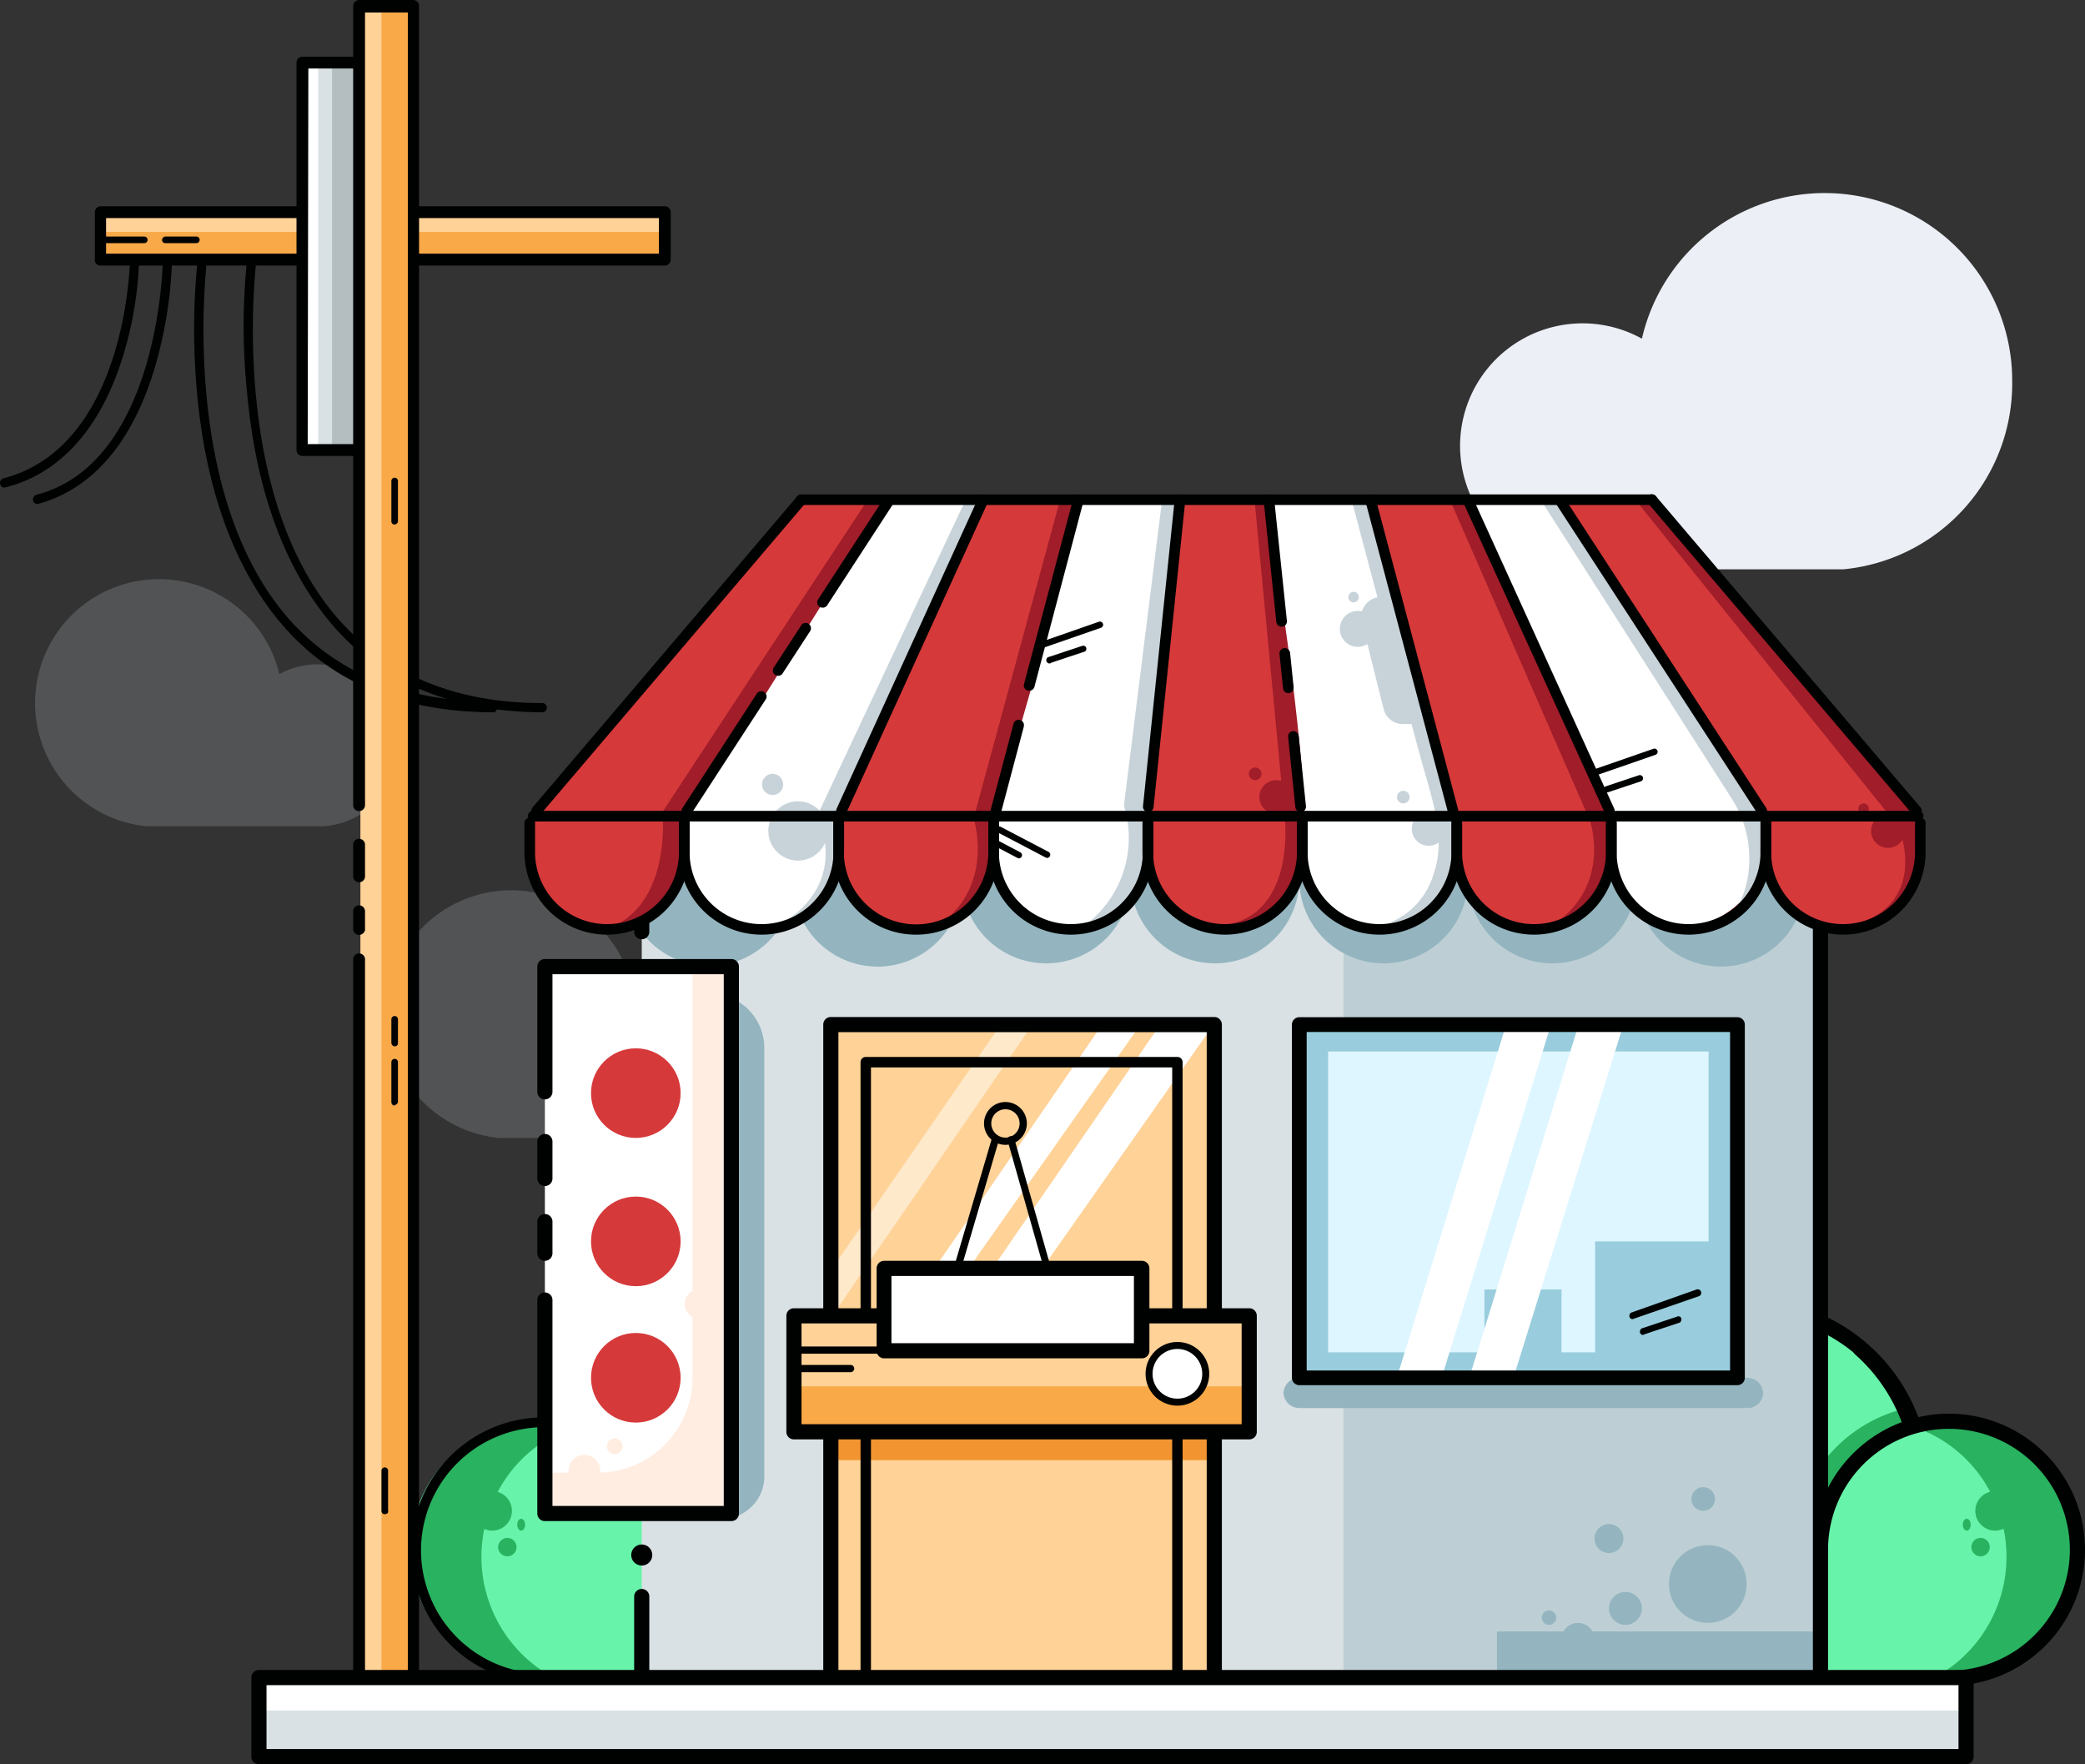 <svg xmlns="http://www.w3.org/2000/svg" viewBox="0 0 316.45 267.75"><rect x="0" y="0" width="316.45" height="267.75" fill="#333333" stroke="none"/><defs><style>.cls-1{fill:#67f4aa;}.cls-2{fill:#29b260;}.cls-3{fill:#000201;}.cls-20,.cls-4{fill:#fff;}.cls-5{fill:#eceff6;}.cls-6{opacity:0.2;}.cls-7{fill:#c8d3d9;}.cls-8{fill:#f9a948;}.cls-9{fill:#ffd297;}.cls-10{fill:#d9e1e4;}.cls-11{fill:#b4bec1;}.cls-12,.cls-13{fill:#94b5bf;}.cls-12{opacity:0.4;}.cls-12,.cls-20{isolation:isolate;}.cls-14{fill:#ffede1;}.cls-15{fill:#d6393a;}.cls-16{fill:#ba2028;}.cls-17{fill:#f29530;}.cls-18{fill:#def6ff;}.cls-19{fill:#99cddd;}.cls-20{opacity:0.5;}.cls-21{fill:#a01d29;}</style></defs><g id="Layer_2" data-name="Layer 2"><g id="Layer_2-2" data-name="Layer 2"><path class="cls-1" d="M290.3,216.1a26.48,26.48,0,0,0-51.5,8.6v29.5l16.9.5h40.1a19.5,19.5,0,1,0-19.5-19.4h0"/><path class="cls-2" d="M273.65,236.25h0a1.46,1.46,0,0,1-1.44-1.47h0a22.16,22.16,0,0,1,15.32-20.56,1.58,1.58,0,0,1,1.92.95,1.49,1.49,0,0,1-.95,1.92,19.13,19.13,0,0,0-13.48,18A1.19,1.19,0,0,1,273.65,236.25Z"/><path class="cls-2" d="M315,235.6a19.46,19.46,0,0,1-19.5,19.5h-2.9a20.82,20.82,0,0,0,9.9-27.8,20.49,20.49,0,0,0-11.6-10.6,19.45,19.45,0,0,1,23.5,14.4A16.31,16.31,0,0,1,315,235.6Z"/><circle class="cls-2" cx="302.8" cy="229.3" r="3"/><circle class="cls-2" cx="300.6" cy="234.8" r="1.4"/><ellipse class="cls-2" cx="298.5" cy="231.4" rx="0.6" ry="0.9"/><path class="cls-3" d="M289.5,216.8a.75.75,0,0,1-.7-.5,25.94,25.94,0,0,0-7.3-10.8.78.78,0,0,1,0-1.1h0a.78.78,0,0,1,1.1,0h0a28.39,28.39,0,0,1,7.8,11.5.83.83,0,0,1-.5,1Z"/><path class="cls-3" d="M295.8,255.85H255.7l-16.93-.5a1.15,1.15,0,0,1-1.12-1.15V224.7a27.63,27.63,0,0,1,53.5-9.62,20.4,20.4,0,0,1,4.65-.53,20.65,20.65,0,0,1,0,41.3ZM240,253.08l15.78.47H295.8a18.35,18.35,0,1,0-18.35-18.25,1.15,1.15,0,0,1-2.3,0,20.78,20.78,0,0,1,13.78-19.57,25.51,25.51,0,0,0-32.05-14.84A25.26,25.26,0,0,0,240,224.7Z"/><path class="cls-2" d="M263.2,257.4l-1.9-2.2a10.48,10.48,0,0,0,.7-14.9,10.64,10.64,0,0,0-14.3-1.3h0l-1.9-2.2a13.49,13.49,0,0,1,19,1.7,13.35,13.35,0,0,1-1.6,18.9Z"/><path class="cls-3" d="M280.1,203.5h-.4a10.59,10.59,0,0,0-2-1.2.86.86,0,0,1-.4-1h0a.84.84,0,0,1,1.1-.4h0a25.29,25.29,0,0,1,2.2,1.3.73.73,0,0,1,.2,1.1h0A1.85,1.85,0,0,1,280.1,203.5Z"/><path class="cls-3" d="M275.3,201H275a26.66,26.66,0,0,0-12.2-1.7,1,1,0,0,1-.9-.7.78.78,0,0,1,.6-.9h2.9a26.66,26.66,0,0,1,10.1,1.9.88.88,0,0,1,.5,1,.58.58,0,0,1-.6.6Z"/><path class="cls-3" d="M261.1,257.4a.71.71,0,0,1-.6-.3.78.78,0,0,1,0-1.1,10.65,10.65,0,0,0-13.7-16.3.78.78,0,0,1-1.1-1.1h0a12.26,12.26,0,0,1,15.7,18.8Z"/><path class="cls-4" d="M257.9,205.1a1,1,0,0,1-1-1,1,1,0,0,1,.6-.9,22.71,22.71,0,0,1,10.6-1.6,1,1,0,0,1,.9,1h0a.9.9,0,0,1-.9.9H268a21.87,21.87,0,0,0-9.8,1.4Z"/><path class="cls-4" d="M252,209.5a1.42,1.42,0,0,1-.6-.2,1,1,0,0,1,0-1.4,25,25,0,0,1,2.3-2.3.93.93,0,0,1,1.3.1h0a.85.85,0,0,1,0,1.3h0a18.88,18.88,0,0,0-2,2A.88.88,0,0,1,252,209.5Z"/><path class="cls-1" d="M87.3,216.1a26.48,26.48,0,0,1,51.5,8.6v29.5l-16.9.5H81.8a19.5,19.5,0,1,1,19.5-19.5h0"/><path class="cls-2" d="M104.3,235.7h0a1.45,1.45,0,0,0,1.4-1.5h0A22.15,22.15,0,0,0,89.9,214a1.52,1.52,0,1,0-.9,2.9h0a19.13,19.13,0,0,1,13.9,17.7A1.24,1.24,0,0,0,104.3,235.7Z"/><path class="cls-2" d="M115.2,257.4l1.8-2.2A10.58,10.58,0,1,1,130.6,239h0l1.8-2.2a13.42,13.42,0,1,0-17.2,20.6Z"/><path class="cls-2" d="M62.6,235.6a19.46,19.46,0,0,0,19.5,19.5H85a20.82,20.82,0,0,1-9.9-27.8,20.49,20.49,0,0,1,11.6-10.6,19.45,19.45,0,0,0-23.5,14.4h0A16.31,16.31,0,0,0,62.6,235.6Z"/><circle class="cls-2" cx="74.7" cy="229.3" r="3"/><circle class="cls-2" cx="77" cy="234.8" r="1.4"/><ellipse class="cls-2" cx="79.1" cy="231.4" rx="0.6" ry="0.9"/><path class="cls-3" d="M88.1,216.8a.75.75,0,0,0,.7-.5,25.94,25.94,0,0,1,7.3-10.8.78.78,0,0,0,0-1.1h0a.78.78,0,0,0-1.1,0h0a26.54,26.54,0,0,0-7.8,11.5.69.69,0,0,0,.5,1Z"/><path class="cls-3" d="M98.4,203.5h.4a10.59,10.59,0,0,1,2-1.2.83.83,0,0,0-.7-1.5h0a25.29,25.29,0,0,0-2.2,1.3.71.71,0,0,0-.2,1.1h0A1.33,1.33,0,0,0,98.4,203.5Z"/><path class="cls-3" d="M103.3,201h.3a26.66,26.66,0,0,1,12.2-1.7.81.81,0,1,0,.2-1.6h-2.9a26.66,26.66,0,0,0-10.1,1.9.88.88,0,0,0-.5,1,.75.75,0,0,0,.7.5Z"/><path class="cls-3" d="M82.6,255.6h40.1a.79.79,0,0,0,.8-.8h0a.79.79,0,0,0-.8-.8H82.6a18.7,18.7,0,1,1,18.7-18.7h0a.76.76,0,1,0,1.5.3v-.3a20.2,20.2,0,1,0-20.2,20.2Z"/><path class="cls-3" d="M117.5,257.4a.71.71,0,0,0,.6-.3.78.78,0,0,0,0-1.1h0a10.65,10.65,0,0,1,13.7-16.3.78.78,0,0,0,1.1-1.1h0a12.26,12.26,0,0,0-15.7,18.8Z"/><path class="cls-4" d="M120.7,205.1a1,1,0,0,0,1-1,1,1,0,0,0-.6-.9,22.93,22.93,0,0,0-10.7-1.6,1,1,0,0,0-.9,1h0a.9.9,0,0,0,.9.9h.1a21.87,21.87,0,0,1,9.8,1.4C120.4,205.1,120.5,205.1,120.7,205.1Z"/><path class="cls-4" d="M126.6,209.5a1.42,1.42,0,0,0,.6-.2.85.85,0,0,0,0-1.3h0a25,25,0,0,0-2.3-2.3,1,1,0,0,0-1.3,1.5,18.88,18.88,0,0,1,2,2A1.69,1.69,0,0,0,126.6,209.5Z"/><path class="cls-5" d="M305.4,57.9a28.46,28.46,0,0,0-56.2-6.5,18.59,18.59,0,1,0-17.3,32.9,19.56,19.56,0,0,0,7.6,2.1h40.3A28.32,28.32,0,0,0,305.4,57.9Z"/><g class="cls-6"><path class="cls-7" d="M60.5,113.2A12.19,12.19,0,0,1,49,125.4H22.2a18.8,18.8,0,1,1,20.2-23.1,12.22,12.22,0,0,1,16.6,5h0a12,12,0,0,1,1.5,5.9Z"/><path class="cls-7" d="M24,125.5h0Z"/></g><g class="cls-6"><path class="cls-7" d="M113.8,160.5a12.19,12.19,0,0,1-11.5,12.2H75.7a18.84,18.84,0,1,1,20.2-23.1,12.33,12.33,0,0,1,16.6,4.9,12,12,0,0,1,1.5,5.9Z"/><path class="cls-7" d="M77.4,172.9h0Z"/></g><path class="cls-3" d="M74.9,108.1c-13.6,0-24.4-4.4-32-13.2-5-5.8-11.3-16.5-13-35.3A104.87,104.87,0,0,1,30,39.4c.1-.4.4-.7.8-.6s.7.4.6.8h0c0,.3-4.4,35.2,12.5,54.4,7.4,8.3,17.8,12.5,30.9,12.5a.68.68,0,0,1,.7.7c0,.4-.2.9-.6.9Z"/><path class="cls-3" d="M82.5,108.1c-13.6,0-24.4-4.4-32-13.2-5-5.8-11.3-16.5-13-35.3a97.41,97.41,0,0,1,0-20.2c.1-.4.4-.7.8-.6a.6.6,0,0,1,.6.7v.1c0,.3-4.4,35.2,12.5,54.4,7.4,8.4,17.8,12.7,30.9,12.7a.7.7,0,0,1,0,1.4Z"/><rect class="cls-8" x="15.2" y="32.6" width="85.7" height="7.2"/><rect class="cls-9" x="14.9" y="32.3" width="85.7" height="2.9"/><path class="cls-3" d="M100.8,40.3H15.2a.82.82,0,0,1-.8-.9V32.2a.9.9,0,0,1,.9-.9h85.6a.9.9,0,0,1,.9.9h0v7.2a.92.92,0,0,1-1,.9ZM16.1,38.5H100V33.1H16.1Z"/><rect class="cls-10" x="46.8" y="9.7" width="9" height="58.8"/><rect class="cls-11" x="50.4" y="9.7" width="3.9" height="58.8"/><rect class="cls-4" x="46.1" y="9.7" width="2.2" height="58.8"/><path class="cls-3" d="M54.7,69.2H45.9a.9.9,0,0,1-.9-.9V9.5a.9.9,0,0,1,.9-.9h8.8a.9.9,0,0,1,.9.9V68.3A.9.9,0,0,1,54.7,69.2Zm-8-1.8h7.2v-57H46.8Z"/><rect class="cls-9" x="54.7" y="0.7" width="8.2" height="254.5"/><rect class="cls-8" x="57.9" y="0.7" width="4.3" height="254.5"/><path class="cls-3" d="M54.5,133.9a.9.9,0,0,1-.9-.9h0v-4.8a.9.9,0,0,1,1.8,0V133a.9.9,0,0,1-.9.9Z"/><path class="cls-3" d="M54.5,141.9a.9.9,0,0,1-.9-.9h0v-2.7a.9.9,0,1,1,1.8,0v2.9A1,1,0,0,1,54.5,141.9Z"/><path class="cls-3" d="M62.7,256.5H54.5a.9.9,0,0,1-.9-.9v-110a.9.9,0,1,1,1.8,0v109h6.5V1.9H55.4V122.2a.9.9,0,1,1-1.8,0h0V.9a.9.9,0,0,1,.9-.9h8.2a.9.9,0,0,1,.9.9h0V255.5a.89.89,0,0,1-.8,1Z"/><path class="cls-3" d="M59.9,79.6a.47.47,0,0,1-.5-.5h0V73a.5.5,0,0,1,1,0v6.1A.54.54,0,0,1,59.9,79.6Z"/><path class="cls-3" d="M59.9,167.8a.54.54,0,0,1-.5-.5h0v-6.1a.5.5,0,0,1,1,0v6a.54.54,0,0,1-.5.5Z"/><path class="cls-3" d="M59.9,158.8a.54.54,0,0,1-.5-.5v-3.6a.5.5,0,0,1,1,0v3.6A.47.47,0,0,1,59.9,158.8Z"/><path class="cls-3" d="M21.9,36.9H15.8a.47.47,0,0,1-.5-.5h0a.47.47,0,0,1,.5-.5h6.1a.5.5,0,0,1,0,1Z"/><path class="cls-3" d="M29.8,36.9H25.1a.47.47,0,0,1-.5-.5.54.54,0,0,1,.5-.5h4.7a.5.5,0,1,1,0,1Z"/><path class="cls-3" d="M58.4,229.8a.47.47,0,0,1-.5-.5h0v-6.1a.5.5,0,0,1,1,0v6.1c.1.3-.2.5-.5.5Z"/><path class="cls-3" d="M.7,74a.68.68,0,0,1-.7-.7.75.75,0,0,1,.5-.7c18.6-4.8,19.2-32.5,19.2-32.8a.7.7,0,0,1,1.4,0,55.76,55.76,0,0,1-2.7,15.1C15,65.3,8.9,72,.7,74Z"/><path class="cls-3" d="M5.7,76.5a.68.68,0,0,1-.7-.7.75.75,0,0,1,.5-.7c18.6-4.8,19.2-35,19.2-35.3a.7.7,0,1,1,1.4,0,64.62,64.62,0,0,1-2.7,16.3C20,67.3,13.9,74.3,5.7,76.5Z"/><polyline class="cls-10" points="276.3 113 276.3 256.3 97.4 256.3 97.4 242.3 97.4 111.7"/><polyline class="cls-12" points="276.3 113 276.3 256.3 203.9 256.3 203.9 242.3 203.9 111.7"/><path class="cls-13" d="M276.9,129v12.9a13.08,13.08,0,0,1-2.9-8,12.8,12.8,0,0,1-25.6,0,12.81,12.81,0,0,1-25.6,0,12.81,12.81,0,0,1-25.6,0,12.81,12.81,0,0,1-25.6,0,12.81,12.81,0,0,1-25.6,0,12.8,12.8,0,0,1-25.6,0A12.78,12.78,0,0,1,97.8,142V129.1a12.82,12.82,0,0,0,18,1.7,13.17,13.17,0,0,0,4.7-9.8,12.8,12.8,0,1,0,25.6,0,12.81,12.81,0,0,0,25.6,0,12.81,12.81,0,0,0,25.6,0,12.81,12.81,0,0,0,25.6,0,12.81,12.81,0,0,0,25.6,0,12.8,12.8,0,0,0,25.6,0A12.4,12.4,0,0,0,276.9,129Z"/><path class="cls-13" d="M98.6,150.8h9.2A8.24,8.24,0,0,1,116,159h0v65.2a6.42,6.42,0,0,1-6.4,6.3H98.7V150.8Z"/><polygon class="cls-4" points="111 229.9 82.7 227.9 82.7 146.9 111 146.9 111 229.9"/><path class="cls-14" d="M111,146.4v83H82.6v-5.9h8.1a14.4,14.4,0,0,0,14.4-14.4h0V146.4Z"/><path class="cls-3" d="M111,230.85H82.7a1.14,1.14,0,0,1-1.15-1.15V197.3a1.15,1.15,0,1,1,2.3,0v31.25h26v-80.7h-26V165.7a1.15,1.15,0,0,1-2.3,0v-19a1.14,1.14,0,0,1,1.15-1.15H111a1.14,1.14,0,0,1,1.15,1.15v83A1.14,1.14,0,0,1,111,230.85Z"/><circle class="cls-15" cx="96.5" cy="165.9" r="6.8"/><circle class="cls-16" cx="98.6" cy="190.3" r="3.2"/><circle class="cls-15" cx="96.5" cy="188.4" r="6.8"/><circle class="cls-15" cx="96.5" cy="209.1" r="6.8"/><circle class="cls-14" cx="88.7" cy="223.2" r="2.4"/><circle class="cls-14" cx="93.3" cy="219.5" r="1.2"/><circle class="cls-14" cx="106.1" cy="197.9" r="2.2"/><path class="cls-3" d="M82.7,180a1.14,1.14,0,0,1-1.15-1.15v-5.6a1.15,1.15,0,0,1,2.3,0v5.6A1.14,1.14,0,0,1,82.7,180Z"/><path class="cls-3" d="M82.7,191.35a1.14,1.14,0,0,1-1.15-1.15v-4.8a1.15,1.15,0,1,1,2.3,0v4.8A1.14,1.14,0,0,1,82.7,191.35Z"/><circle class="cls-3" cx="97.4" cy="236" r="1.6"/><circle class="cls-7" cx="112.9" cy="117.6" r="4.9"/><circle class="cls-7" cx="213.1" cy="112" r="1"/><polyline class="cls-9" points="184.3 257 184.3 156.2 126.1 156.2 126.1 257"/><polyline class="cls-17" points="184.3 221.6 184.3 210.4 126.1 210.4 126.1 221.6"/><rect class="cls-18" x="197.2" y="154.9" width="66.5" height="53.6"/><path class="cls-3" d="M97.4,142.55a1.14,1.14,0,0,1-1.15-1.15v-9.8a1.15,1.15,0,1,1,2.3,0v9.8A1.14,1.14,0,0,1,97.4,142.55Z"/><path class="cls-19" d="M264.08,210H196.82V154.82h67.26Zm-62.5-4.76h57.74V159.58H201.58Z"/><polygon class="cls-20" points="156.2 156.2 151.4 156.2 125.2 194.1 125.3 201.2 156.2 156.2"/><polygon class="cls-4" points="172.6 156.2 166.8 156.2 134.4 203.3 134.4 210.4 172.6 156.2"/><polygon class="cls-4" points="183.7 156.2 175.6 156.2 143.2 203.3 145.6 210.4 183.7 156.2"/><path class="cls-3" d="M184.3,257.45a1.14,1.14,0,0,1-1.15-1.15V156.65h-55.9V256.3a1.15,1.15,0,1,1-2.3,0V155.5a1.14,1.14,0,0,1,1.15-1.15h58.2a1.14,1.14,0,0,1,1.15,1.15V256.3A1.14,1.14,0,0,1,184.3,257.45Z"/><path class="cls-3" d="M178.7,256.59a.79.79,0,0,1-.79-.79V162H132.19V255.8a.79.79,0,0,1-1.58,0V161.2a.79.79,0,0,1,.79-.79h47.3a.79.79,0,0,1,.79.79v94.6A.79.79,0,0,1,178.7,256.59Z"/><rect class="cls-9" x="120.5" y="199.7" width="69.1" height="17.6"/><rect class="cls-8" x="120.5" y="210.4" width="69.1" height="6.9"/><path class="cls-3" d="M189.6,218.45H120.5a1.14,1.14,0,0,1-1.15-1.15V199.7a1.14,1.14,0,0,1,1.15-1.15h69.1a1.14,1.14,0,0,1,1.15,1.15v17.6A1.14,1.14,0,0,1,189.6,218.45Zm-67.95-2.3h66.8v-15.3h-66.8Z"/><circle class="cls-4" cx="178.7" cy="208.5" r="4.3"/><path class="cls-3" d="M178.7,213.33a4.83,4.83,0,1,1,4.83-4.83A4.83,4.83,0,0,1,178.7,213.33Zm0-8.6a3.77,3.77,0,1,0,3.77,3.77A3.77,3.77,0,0,0,178.7,204.73Z"/><path class="cls-13" d="M197.2,209.1h68a2.42,2.42,0,0,1,2.4,2.3h0a2.35,2.35,0,0,1-2.4,2.3h-68a2.42,2.42,0,0,1-2.4-2.3h0A2.42,2.42,0,0,1,197.2,209.1Z"/><path class="cls-3" d="M136.3,205.45H120.5a.55.55,0,0,1,0-1.1h15.8a.55.55,0,1,1,0,1.1Z"/><path class="cls-3" d="M129.1,208.25h-8.6a.55.55,0,1,1,0-1.1h8.6a.55.55,0,0,1,0,1.1Z"/><path class="cls-3" d="M152.6,173.75a3.25,3.25,0,1,1,3.25-3.25A3.26,3.26,0,0,1,152.6,173.75Zm0-5.4a2.15,2.15,0,1,0,2.15,2.15A2.15,2.15,0,0,0,152.6,168.35Z"/><path class="cls-3" d="M145.3,193.05l-.15,0a.56.56,0,0,1-.38-.68l5.8-19.7a.55.55,0,0,1,.68-.38.56.56,0,0,1,.38.68l-5.8,19.7A.56.56,0,0,1,145.3,193.05Z"/><path class="cls-3" d="M159,193.05a.56.56,0,0,1-.53-.4l-5.5-19.4A.55.55,0,1,1,154,173l5.5,19.4a.56.56,0,0,1-.38.68Z"/><rect class="cls-4" x="134.2" y="192.5" width="39.1" height="12.5"/><path class="cls-3" d="M173.3,206.15H134.2a1.14,1.14,0,0,1-1.15-1.15V192.5a1.14,1.14,0,0,1,1.15-1.15h39.1a1.14,1.14,0,0,1,1.15,1.15V205A1.14,1.14,0,0,1,173.3,206.15Zm-38-2.3h36.8v-10.2h-36.8Z"/><rect class="cls-19" x="242.1" y="188.4" width="19" height="19"/><rect class="cls-19" x="225.3" y="195.7" width="11.7" height="11.7"/><path class="cls-3" d="M247.8,200.2a.47.47,0,0,1-.5-.5h0a.55.55,0,0,1,.3-.5l9.9-3.5a.54.54,0,0,1,.4,1l-10.1,3.5Z"/><path class="cls-3" d="M249.4,202.6a.47.47,0,0,1-.5-.5h0a.55.55,0,0,1,.3-.5l5.4-1.8a.44.44,0,0,1,.6.4.76.76,0,0,1-.2.5h0l-5.4,1.8Z"/><polygon class="cls-4" points="218.8 209.1 212 209.1 228.6 155.5 235.4 155.5 218.8 209.1"/><polygon class="cls-4" points="229.7 209.1 223 209.1 239.6 155.5 246.4 155.5 229.7 209.1"/><path class="cls-3" d="M263.7,210.22H197.2a1.12,1.12,0,0,1-1.12-1.12V155.5a1.12,1.12,0,0,1,1.12-1.12h66.5a1.12,1.12,0,0,1,1.12,1.12v53.6A1.12,1.12,0,0,1,263.7,210.22ZM198.32,208h64.26V156.62H198.32Z"/><circle class="cls-13" cx="259.2" cy="240.4" r="5.9"/><circle class="cls-13" cx="258.5" cy="227.5" r="1.8"/><circle class="cls-13" cx="244.2" cy="233.5" r="2.2"/><circle class="cls-13" cx="235.1" cy="245.5" r="1.1"/><circle class="cls-13" cx="239.5" cy="248.8" r="2.5"/><circle class="cls-13" cx="246.7" cy="244.1" r="2.5"/><rect class="cls-13" x="227.2" y="247.6" width="48.9" height="6.2"/><path class="cls-3" d="M276.3,257.45H97.4a1.14,1.14,0,0,1-1.15-1.15v-14a1.15,1.15,0,1,1,2.3,0v12.85h176.6V136.8a1.15,1.15,0,1,1,2.3,0V256.3A1.14,1.14,0,0,1,276.3,257.45Z"/><rect class="cls-10" x="39.3" y="253.8" width="259.1" height="12"/><rect class="cls-4" x="39.3" y="253.8" width="259.1" height="5.8"/><path class="cls-3" d="M298.4,267.75H39.3a1.14,1.14,0,0,1-1.15-1.15v-12a1.14,1.14,0,0,1,1.15-1.15H298.4a1.14,1.14,0,0,1,1.15,1.15v12A1.14,1.14,0,0,1,298.4,267.75Zm-257.95-2.3h256.8v-9.7H40.45Z"/><path class="cls-15" d="M291.21,122.74,251.05,75.52H121.91L84.59,119.41a35.65,35.65,0,0,0-3,3.17,5.42,5.42,0,0,0-.78,1.93h-.09v.57a7.13,7.13,0,0,0,0,1.6v2.45a11.73,11.73,0,0,0,23.45-.27h0v-1.7h0v2a11.73,11.73,0,0,0,23.45-.27h0v-1.42h0v1.69a11.73,11.73,0,0,0,23.45-.27h0v-1.13h0v1.4a11.73,11.73,0,0,0,23.45-.27h0V128h0v1.11a11.73,11.73,0,0,0,23.45-.27v-.55h0v.82a11.73,11.73,0,0,0,23.45-.27v-.26h0v.53a11.73,11.73,0,0,0,23.45-.24h0v.24a11.73,11.73,0,0,0,23.45-.27v-4.37h0v4.63a11.73,11.73,0,1,0,23.45-.27v-4.36ZM135.54,76H135l.11-.16Z"/><path class="cls-21" d="M220,75.71l21.3,48.8s3.46,9.93-5.66,15.89l4.13-1.5s8.72-6.31,2.89-20.15-19.35-42.43-19.35-42.43Z"/><path class="cls-4" d="M192.1,76l5.47,45.62.32,6.1s-1.68,9.91,6.55,11.86l3.4,1.31s8.36.64,11.57-5.78,1.61-10.6,1.61-10.6L207.84,76.32Z"/><path class="cls-7" d="M219.08,135.11c-2.4,3.95-7.19,6.51-11.72,5.62,1.93.38,4.71-1.09,6.2-2.19a11.59,11.59,0,0,0,4-5.82c2.08-5.87-.46-12.12-2-17.93L211,97.92l-5.75-21.6-13.5-.27v0l15.74.32,6.7,24.49,4.24,15.51c1.66,6.07,4.17,12.36.84,18.38Z"/><path class="cls-21" d="M248.32,76l39.83,49.47s5.3,12.49-8.27,15.24c0,0,12.13,1.47,11.81-14.92l-1-3.21L250.57,76Z"/><path class="cls-4" d="M135.09,75.52l-31.16,47.22v4.82s-1.93,12.53,10.28,13.49,13.37-10.57,13.37-10.57l-.2-5.49.64-3.53L148.9,75.84Z"/><path class="cls-4" d="M163.51,75.68,151,122.58l-.65,4.5s.2,11.6,8.77,13.35,12.24-2.86,13.14-4.41,1.87-9.26,1.87-9.26l5.14-51.4Z"/><path class="cls-4" d="M222.3,76.32l21.84,45.94.65,8.6s.67,10.35,10.13,10,13-9.38,13-9.38l0-6L236.76,76Z"/><path class="cls-7" d="M234.22,76.46l28.55,44.65a16.85,16.85,0,0,1,2.34,12.82c-.56,2.49-1.73,4.81-4,5.83,0,0,8.72-2.42,6.93-14.14-.63-4.08-6-10.64-10.73-18.15C248,92.7,236.59,75.58,236.59,75.58Z"/><path class="cls-21" d="M190.36,75.36,195,124.19s1.82,15.56-10.17,16.29c0,0,13.72,2.35,13.23-15.48s-6-49.32-6-49.32Z"/><path class="cls-7" d="M176.36,76l-5.78,46.26a16.56,16.56,0,0,1-6.1,18.31l6.1-2.57,3.21-7.07s5.47-54.61,4.82-54.93A5.1,5.1,0,0,0,176.36,76Z"/><path class="cls-21" d="M160.94,75.68l-13.17,48.51s3.54,10.92-6.15,16.72c0,0,11.29-3.55,8.89-15.65,0,0,14.29-48.94,13.65-49.26A13.44,13.44,0,0,0,160.94,75.68Z"/><path class="cls-7" d="M146.49,76,124,123.87s5.73,10.54-6.77,17.15c0,0,11.59-2.38,10-15.87l22.16-49.47-3-.22Z"/><path class="cls-21" d="M131.87,75.59l-31.32,47.63s1.61,15.1-9.31,18c0,0,14.45-1.28,12.53-16.06L134.6,76Z"/><path class="cls-3" d="M185.93,141.85a12.52,12.52,0,0,1-12.53-12.38v-4.64a.81.81,0,0,1,1.61,0v4.63a10.92,10.92,0,0,0,21.84-.26h0v-4.37a.81.81,0,0,1,1.61,0v4.36a12.53,12.53,0,0,1-12.38,12.66Z"/><path class="cls-3" d="M209.38,141.85a12.52,12.52,0,0,1-12.53-12.38v-4.64a.81.81,0,0,1,1.61,0v4.63a10.92,10.92,0,0,0,21.84-.26h0v-4.37a.81.81,0,0,1,1.61,0v4.36a12.53,12.53,0,0,1-12.38,12.66Z"/><path class="cls-3" d="M232.83,141.85a12.52,12.52,0,0,1-12.53-12.38v-4.64a.81.81,0,0,1,1.61,0v4.63a10.92,10.92,0,0,0,21.84-.26h0v-4.37a.81.81,0,0,1,1.61,0v4.36A12.53,12.53,0,0,1,233,141.85Z"/><path class="cls-3" d="M256.28,141.85a12.52,12.52,0,0,1-12.53-12.38v-4.64a.81.81,0,0,1,1.61,0v4.63a10.92,10.92,0,0,0,21.84-.26h0v-4.37a.81.81,0,0,1,1.61,0v4.36a12.53,12.53,0,0,1-12.38,12.66Z"/><path class="cls-3" d="M279.73,141.85a12.52,12.52,0,0,1-12.53-12.38v-4.64a.81.81,0,0,1,1.61,0v4.63a10.92,10.92,0,0,0,21.84-.26h0v-4.37a.81.81,0,0,1,1.61,0v4.36a12.53,12.53,0,0,1-12.38,12.66Z"/><path class="cls-3" d="M162.48,141.85A12.52,12.52,0,0,1,150,129.47v-4.64a.81.81,0,0,1,1.61,0v4.63a10.92,10.92,0,0,0,21.84-.26h0v-4.37a.81.81,0,0,1,1.61,0v4.36a12.53,12.53,0,0,1-12.38,12.66Z"/><path class="cls-3" d="M139,141.85a12.52,12.52,0,0,1-12.53-12.38v-4.64a.81.81,0,0,1,1.61,0v4.63A10.92,10.92,0,0,0,150,129.2h0v-4.37a.81.81,0,0,1,1.61,0v4.36a12.53,12.53,0,0,1-12.38,12.66Z"/><path class="cls-3" d="M115.58,141.85a12.52,12.52,0,0,1-12.53-12.38v-4.64a.81.81,0,0,1,1.61,0v4.63a10.92,10.92,0,0,0,21.84-.26h0v-4.37a.81.81,0,0,1,1.61,0v4.36a12.53,12.53,0,0,1-12.38,12.66Z"/><path class="cls-3" d="M92.13,141.85A12.52,12.52,0,0,1,79.6,129.47v-4.64a.81.81,0,0,1,1.61,0v4.63a10.92,10.92,0,0,0,21.84-.26h0v-4.37a.81.81,0,0,1,1.61,0v4.36a12.53,12.53,0,0,1-12.38,12.66Z"/><path class="cls-3" d="M174.28,123.22h-.09a.79.79,0,0,1-.71-.88l4.81-46.58a.82.82,0,0,1,.89-.72.81.81,0,0,1,.72.89l-4.82,46.58A.79.79,0,0,1,174.28,123.22Z"/><path class="cls-3" d="M194.51,95.12a.83.83,0,0,1-.8-.72l-1.92-18.48a.8.8,0,1,1,1.6-.16l1.93,18.47a.81.81,0,0,1-.72.88Z"/><path class="cls-3" d="M195.54,105.2a.82.82,0,0,1-.8-.72l-.55-5.27a.81.81,0,0,1,1.61-.16l.54,5.26a.79.79,0,0,1-.71.88h-.09Z"/><path class="cls-3" d="M197.4,123.22a.81.81,0,0,1-.8-.72l-1.09-10.65a.8.8,0,1,1,1.6-.16l1.1,10.65a.8.8,0,0,1-.71.88Z"/><path class="cls-3" d="M220.53,123.87a.8.8,0,0,1-.77-.6L207.23,76.05a.8.8,0,1,1,1.55-.41l12.53,47.22a.8.8,0,0,1-.57,1A.76.76,0,0,1,220.53,123.87Z"/><path class="cls-3" d="M244.3,123.87a.8.8,0,0,1-.72-.47L222.05,76.18a.81.81,0,0,1,.4-1.07.8.8,0,0,1,1.06.4L245,122.73a.82.82,0,0,1-.74,1.14Z"/><path class="cls-3" d="M127.7,123.87a.89.89,0,0,1-.32-.08.8.8,0,0,1-.4-1.06h0L148.5,75.51a.8.8,0,1,1,1.46.67L128.44,123.4A.8.8,0,0,1,127.7,123.87Z"/><path class="cls-3" d="M124.83,92.22a.79.79,0,0,1-.8-.79.9.9,0,0,1,.13-.45l9.93-15.25a.8.8,0,0,1,1.1-.29.81.81,0,0,1,.29,1.1l0,.06-9.93,15.26A.8.8,0,0,1,124.83,92.22Z"/><path class="cls-3" d="M118.1,102.56a.79.79,0,0,1-.8-.79.9.9,0,0,1,.13-.45l4.18-6.42a.79.79,0,0,1,1.11-.23.81.81,0,0,1,.24,1.11l-4.18,6.42A.77.77,0,0,1,118.1,102.56Z"/><path class="cls-3" d="M104.25,123.87a.82.82,0,0,1-.81-.8.77.77,0,0,1,.14-.44l11.33-17.43a.81.81,0,0,1,1.35.88L104.92,123.5A.8.8,0,0,1,104.25,123.87Z"/><path class="cls-3" d="M267.43,123.87a.8.8,0,0,1-.67-.37L236.25,76.6a.8.8,0,1,1,1.3-.93l0,.06,30.52,46.9a.81.81,0,0,1-.24,1.11A.84.84,0,0,1,267.43,123.87Z"/><path class="cls-3" d="M290.88,123.87a.83.83,0,0,1-.61-.29L250.12,76.36a.8.8,0,0,1,1.17-1.1l.05.06,40.15,47.22a.8.8,0,0,1-.09,1.13A.77.77,0,0,1,290.88,123.87Z"/><path class="cls-3" d="M81.44,123.87a.82.82,0,0,1-.8-.81.83.83,0,0,1,.19-.52L121,75.32a.81.81,0,0,1,1.14,0,.79.79,0,0,1,.08,1.07L82.05,123.58A.81.81,0,0,1,81.44,123.87Z"/><path class="cls-3" d="M156.2,104.82a.75.75,0,0,1-.21,0,.81.81,0,0,1-.57-1h0l7.48-28.17a.8.8,0,1,1,1.55.41L157,104.23A.79.79,0,0,1,156.2,104.82Z"/><path class="cls-3" d="M151.15,123.87a.76.76,0,0,1-.21,0,.8.8,0,0,1-.57-1l3.45-13a.8.8,0,1,1,1.57.35s0,0,0,.06l-3.45,13A.8.8,0,0,1,151.15,123.87Z"/><path class="cls-3" d="M250.73,76.64H121.59a.8.8,0,0,1,0-1.6H250.73a.8.8,0,1,1,0,1.6Z"/><path class="cls-3" d="M157.84,98.47a.5.5,0,0,1-.49-.48.47.47,0,0,1,.33-.46l9.1-3.17a.49.49,0,0,1,.62.3.48.48,0,0,1-.29.61L158,98.44A.51.51,0,0,1,157.84,98.47Z"/><path class="cls-3" d="M159.38,100.69a.49.49,0,0,1-.15-1l5-1.66a.48.48,0,0,1,.62.26.49.49,0,0,1-.26.63l-.06,0-5,1.67A.76.76,0,0,1,159.38,100.69Z"/><path class="cls-3" d="M158.93,130.2a.46.46,0,0,1-.23-.06l-7.25-3.8a.47.47,0,0,1-.2-.65.48.48,0,0,1,.65-.2h0l7.25,3.8a.48.48,0,0,1,.2.64A.46.46,0,0,1,158.93,130.2Z"/><path class="cls-3" d="M154.66,130.27a.46.46,0,0,1-.23-.06l-3.21-1.69a.49.49,0,0,1-.2-.65.47.47,0,0,1,.65-.2l3.2,1.69a.48.48,0,0,1,.19.65.47.47,0,0,1-.42.26Z"/><path class="cls-3" d="M242,117.74a.48.48,0,0,1-.48-.48.49.49,0,0,1,.32-.46l9.11-3.16a.48.48,0,0,1,.61.29.49.49,0,0,1-.29.62l-9.1,3.16A.47.47,0,0,1,242,117.74Z"/><path class="cls-3" d="M243.87,120.28a.5.5,0,0,1-.48-.49.5.5,0,0,1,.32-.45l5-1.67a.48.48,0,0,1,.36.9h0l-5,1.67Z"/><circle class="cls-21" cx="193.71" cy="120.97" r="2.57"/><circle class="cls-7" cx="216.84" cy="125.79" r="2.57"/><circle class="cls-7" cx="206.08" cy="95.44" r="2.73"/><circle class="cls-7" cx="205.44" cy="90.62" r="0.8"/><circle class="cls-7" cx="121.11" cy="126.11" r="4.5"/><circle class="cls-21" cx="286.55" cy="126.11" r="2.57"/><circle class="cls-21" cx="282.85" cy="122.74" r="0.8"/><circle class="cls-7" cx="212.98" cy="120.97" r="0.96"/><circle class="cls-21" cx="190.5" cy="117.44" r="0.96"/><circle class="cls-7" cx="117.26" cy="119.05" r="1.61"/><path class="cls-3" d="M291.21,124.67H81a.81.81,0,1,1,0-1.61H291.21a.81.81,0,0,1,0,1.61Z"/><path class="cls-7" d="M209.61,90.62h0a3,3,0,0,0-2.92,3.74L210,107.61a3,3,0,0,0,2.92,2.28h1.82Z"/></g></g></svg>
